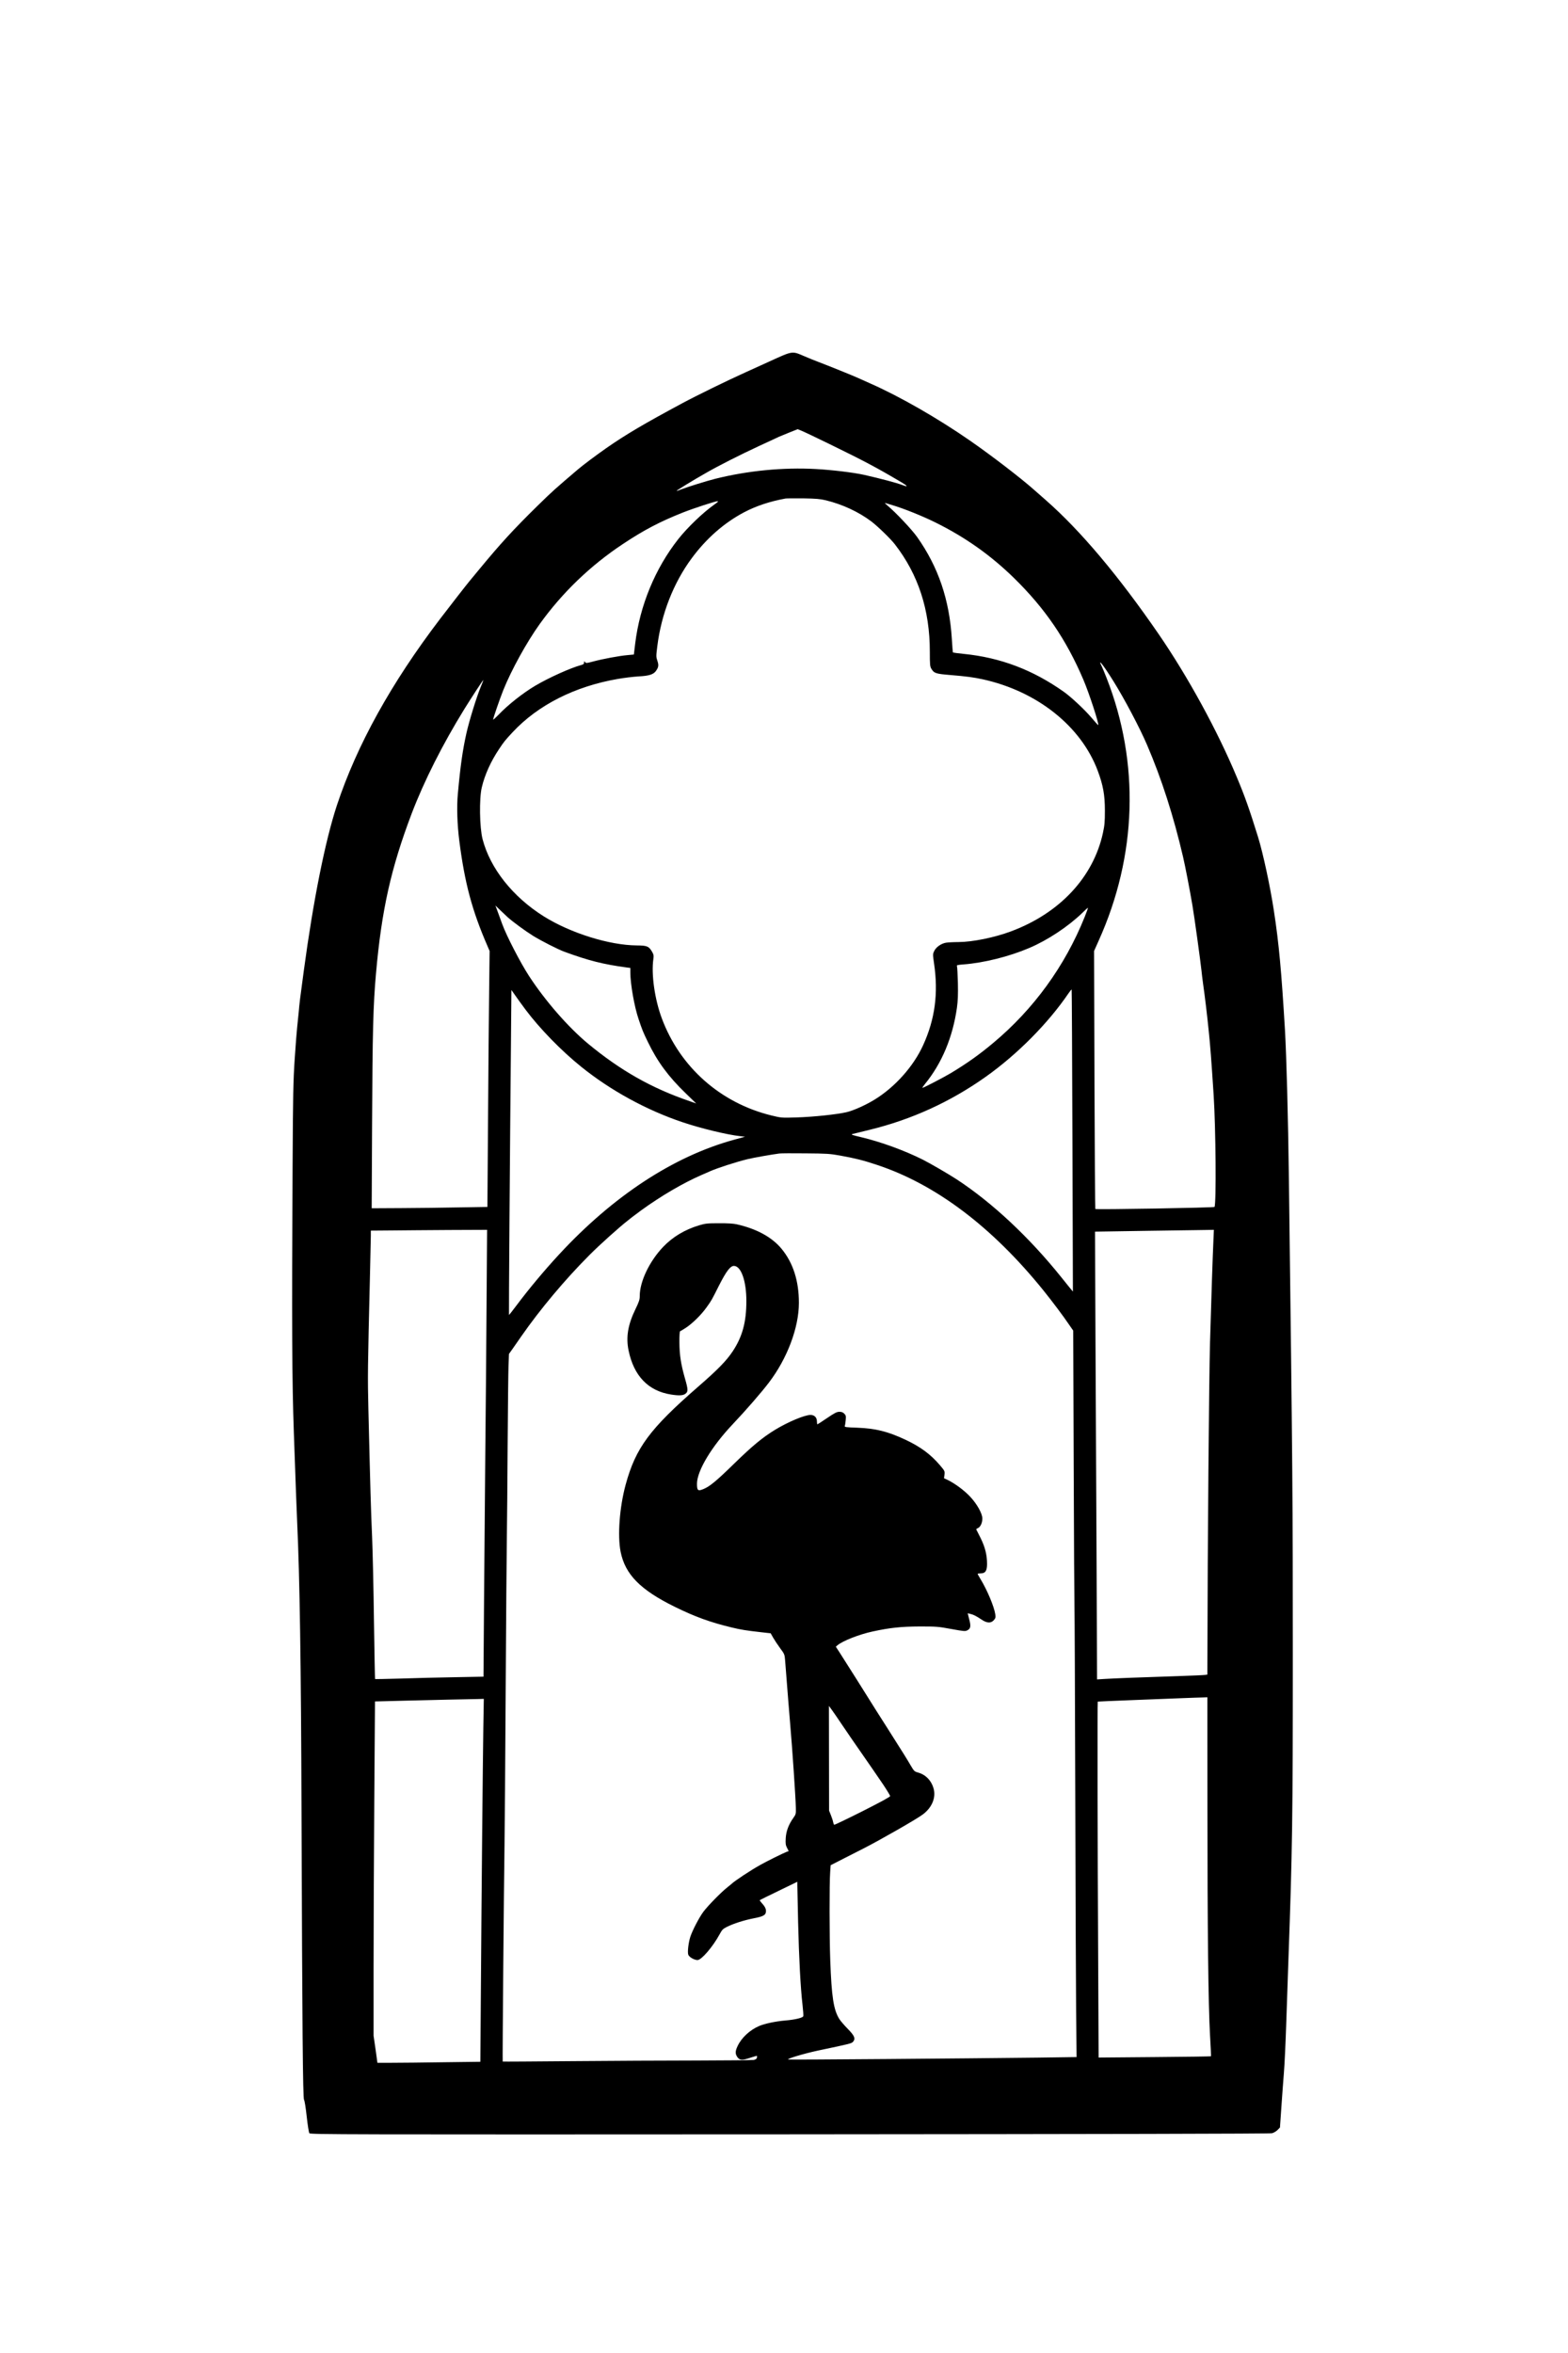 <?xml version="1.0" encoding="UTF-8" standalone="yes"?>
<svg version="1.0" xmlns="http://www.w3.org/2000/svg" width="2000" height="3000" viewBox="0 0 2000 3000" preserveAspectRatio="xMidYMid meet">
  <g transform="translate(0,3000) scale(0.1,-0.1)" fill="#000000" stroke="none">
    <path d="M9800 25385 c-151 -69 -284 -129 -295 -134 -218 -98 -614 -291 -802
-392 -488 -262 -719 -398 -969 -572 -141 -99 -288 -209 -364 -273 -290 -247
-321 -274 -510 -459 -309 -303 -473 -482 -744 -810 -59 -71 -115 -139 -124
-150 -33 -38 -268 -341 -378 -485 -625 -820 -1061 -1608 -1316 -2375 -149
-450 -302 -1213 -422 -2105 -50 -367 -56 -417 -66 -535 -6 -66 -15 -154 -20
-195 -5 -41 -19 -221 -31 -400 -19 -287 -22 -449 -27 -1370 -11 -2012 -7
-2758 16 -3395 12 -319 24 -659 27 -755 3 -96 10 -267 15 -380 33 -706 50
-1809 56 -3720 9 -2731 17 -3635 32 -3652 7 -9 22 -100 34 -212 12 -109 27
-205 34 -214 12 -16 401 -17 6126 -14 3992 3 6127 7 6152 14 22 5 54 24 71 41
l31 32 18 260 c10 143 24 338 32 433 8 95 21 365 29 600 8 235 21 616 29 847
50 1387 56 1801 56 3905 0 1911 -3 2347 -50 6050 -10 797 -31 1558 -50 1895
-45 750 -77 1104 -141 1520 -47 311 -138 734 -203 945 -109 351 -169 521 -271
763 -246 590 -623 1279 -996 1822 -512 744 -997 1320 -1439 1708 -69 60 -138
122 -155 136 -167 148 -537 432 -808 620 -413 287 -902 567 -1272 730 -66 29
-144 64 -174 78 -60 27 -372 153 -491 198 -41 15 -122 48 -180 73 -162 69
-142 72 -460 -73z m775 -1044 c455 -222 611 -305 928 -493 75 -44 81 -60 15
-35 -81 31 -282 84 -493 132 -139 31 -414 64 -618 75 -418 23 -869 -21 -1282
-124 -111 -28 -350 -102 -435 -135 -65 -25 -71 -26 -45 -7 23 16 188 117 237
145 18 10 74 42 123 71 146 85 434 231 680 345 127 58 239 111 250 116 11 5
69 29 129 53 l110 44 45 -18 c26 -10 186 -86 356 -169z m-40 -720 c210 -51
417 -147 580 -270 78 -59 246 -221 300 -292 298 -384 445 -836 445 -1366 0
-169 2 -191 20 -220 34 -57 56 -64 237 -79 208 -17 303 -30 418 -55 693 -152
1253 -597 1466 -1164 69 -184 92 -310 92 -510 0 -144 -4 -188 -25 -285 -123
-564 -550 -1022 -1171 -1254 -211 -79 -489 -136 -672 -137 -60 0 -132 -4 -158
-8 -62 -10 -127 -56 -151 -106 -19 -39 -19 -42 -2 -160 56 -379 12 -709 -139
-1040 -123 -271 -359 -535 -620 -695 -112 -69 -268 -139 -357 -160 -126 -29
-420 -60 -638 -67 -193 -6 -196 -5 -320 25 -650 159 -1166 616 -1398 1237 -91
243 -137 564 -108 760 6 42 3 56 -16 89 -42 72 -64 81 -196 82 -351 3 -844
157 -1185 370 -397 249 -685 612 -782 986 -38 147 -44 516 -10 658 38 162 116
334 221 490 64 96 73 107 173 215 324 347 795 585 1343 679 79 14 197 28 263
32 135 7 190 25 222 70 33 47 37 72 18 129 -17 50 -17 59 -1 186 51 411 206
806 437 1119 187 254 414 453 669 588 154 81 327 139 530 176 14 2 115 3 225
2 165 -3 216 -7 290 -25z m-1421 -52 c-143 -100 -345 -293 -463 -443 -294
-373 -490 -847 -549 -1331 l-17 -140 -85 -8 c-102 -9 -312 -48 -435 -81 -82
-22 -90 -23 -102 -8 -11 15 -12 15 -13 -5 0 -17 -9 -25 -37 -32 -137 -37 -414
-162 -588 -265 -159 -95 -348 -244 -467 -370 -38 -39 -68 -66 -68 -60 0 18 84
261 129 374 103 257 300 614 466 845 287 399 644 743 1060 1019 268 178 470
284 762 400 144 57 414 145 447 146 12 0 -3 -15 -40 -41z m2267 -9 c148 -44
387 -140 554 -223 379 -188 700 -415 999 -707 395 -387 665 -781 885 -1297 74
-174 202 -566 189 -578 -2 -2 -41 42 -88 97 -83 98 -259 263 -350 327 -395
280 -808 437 -1277 484 -73 7 -135 16 -138 18 -2 3 -9 79 -14 169 -31 506
-173 922 -444 1305 -67 94 -272 312 -377 399 -25 21 -38 35 -29 33 9 -3 50
-15 90 -27z m2821 -2245 c140 -225 335 -593 429 -813 186 -433 337 -904 459
-1427 29 -125 84 -411 119 -615 26 -153 103 -713 116 -835 3 -33 12 -107 20
-165 24 -167 53 -409 74 -620 18 -175 30 -327 61 -800 27 -413 35 -1392 11
-1428 -7 -10 -1511 -36 -1520 -26 -3 3 -8 744 -11 1647 l-5 1642 58 130 c490
1086 526 2268 102 3350 -26 66 -53 131 -60 145 -62 123 16 25 147 -185z
m-8072 -77 c-54 -133 -142 -417 -180 -583 -48 -214 -77 -412 -110 -775 -16
-164 -8 -395 19 -605 69 -536 163 -887 359 -1337 l27 -63 -6 -515 c-4 -283
-10 -1017 -14 -1631 l-8 -1117 -361 -6 c-199 -4 -531 -8 -738 -9 l-377 -2 5
1065 c5 1188 14 1528 50 1930 71 806 191 1343 456 2040 158 414 394 881 671
1330 97 156 237 370 242 370 2 0 -14 -42 -35 -92z m345 -2932 c65 -58 225
-176 325 -238 106 -65 316 -172 400 -203 310 -113 490 -159 793 -200 l47 -6 0
-57 c0 -145 51 -437 105 -595 47 -139 56 -163 119 -292 120 -249 261 -441 481
-653 l135 -131 -82 29 c-487 166 -885 392 -1298 734 -251 208 -543 542 -752
862 -109 167 -288 513 -342 662 -7 20 -30 82 -50 137 l-37 100 63 -61 c35 -33
77 -73 93 -88z m7360 3 c-251 -625 -650 -1175 -1166 -1606 -178 -149 -334
-260 -538 -383 -97 -58 -351 -190 -366 -190 -4 0 11 21 32 48 216 264 355 596
409 975 12 90 15 164 12 315 -3 108 -8 204 -12 213 -6 14 6 17 85 23 259 20
580 100 836 209 236 100 498 274 678 448 38 38 71 67 72 65 2 -2 -17 -54 -42
-117z m-156 -2851 c4 -1058 6 -1924 6 -1925 0 -1 -68 82 -150 185 -408 508
-877 947 -1330 1244 -112 73 -333 201 -433 252 -233 117 -537 228 -787 287
-119 28 -136 34 -110 41 17 4 115 28 220 54 534 131 1024 354 1475 673 404
286 799 684 1060 1068 19 28 37 49 39 47 2 -2 7 -869 10 -1926z m-6974 1667
c180 -240 455 -522 706 -724 375 -303 835 -555 1298 -710 229 -77 562 -158
733 -177 l61 -7 -139 -38 c-772 -211 -1543 -717 -2233 -1463 -182 -196 -385
-439 -531 -634 -58 -77 -106 -139 -108 -137 -3 3 12 2111 25 3442 l6 701 50
-71 c27 -40 87 -121 132 -182z m4010 -1858 c194 -35 297 -61 465 -117 752
-247 1474 -791 2131 -1605 114 -142 246 -317 326 -435 l52 -75 6 -1710 c3
-940 8 -1757 10 -1815 2 -58 7 -1106 10 -2330 3 -1224 8 -2491 11 -2816 l6
-591 -503 -7 c-920 -11 -3154 -29 -3174 -24 -32 6 193 74 375 113 426 90 433
91 453 116 31 39 16 75 -72 164 -43 44 -91 100 -106 124 -73 118 -98 281 -115
746 -11 296 -12 989 -1 1127 l6 87 180 92 c99 50 207 105 240 122 214 109 686
379 758 435 117 89 168 216 134 333 -30 102 -102 174 -201 201 -41 11 -48 18
-86 82 -59 101 -78 131 -305 489 -66 103 -124 195 -130 204 -11 19 -32 52
-265 422 -91 144 -186 294 -212 334 l-47 72 22 19 c67 56 276 138 447 175 221
48 365 63 600 64 212 0 235 -1 402 -32 166 -30 178 -31 207 -17 42 22 47 53
23 142 l-19 75 31 -7 c40 -8 78 -28 144 -72 70 -48 122 -50 159 -8 21 25 24
35 18 74 -15 99 -103 309 -189 450 -20 33 -36 62 -36 66 0 3 18 6 39 6 59 0
81 33 81 120 0 115 -25 214 -82 330 -29 58 -54 108 -56 111 -1 3 9 11 23 17
31 14 55 67 55 121 0 63 -67 184 -154 277 -73 79 -195 170 -288 215 l-47 22 6
46 c5 45 3 48 -59 121 -119 139 -246 233 -439 324 -224 105 -380 144 -612 153
-148 5 -167 8 -162 22 4 9 9 42 12 74 5 51 3 61 -17 82 -17 18 -34 25 -63 25
-33 0 -59 -13 -158 -80 -65 -44 -120 -80 -123 -80 -3 0 -6 17 -6 37 0 51 -32
83 -82 83 -75 0 -289 -90 -453 -190 -160 -98 -289 -205 -520 -430 -226 -221
-311 -291 -390 -324 -73 -31 -85 -21 -85 67 1 166 186 474 459 762 164 173
363 402 458 527 235 308 383 702 383 1017 0 280 -74 511 -221 689 -123 149
-319 256 -574 313 -38 9 -121 14 -225 13 -149 0 -174 -3 -255 -27 -181 -55
-335 -147 -457 -275 -175 -184 -298 -441 -298 -626 0 -46 -9 -73 -55 -168 -96
-197 -123 -358 -87 -528 67 -324 252 -515 542 -560 103 -16 154 -13 184 11 34
27 34 51 -8 197 -51 179 -69 297 -70 456 -1 86 3 141 9 143 6 2 39 22 73 44
83 54 196 165 263 259 65 91 61 83 160 280 92 181 144 250 190 250 91 0 159
-190 159 -447 0 -270 -51 -456 -175 -643 -80 -120 -188 -231 -440 -450 -617
-537 -797 -779 -925 -1250 -78 -288 -105 -649 -64 -855 58 -288 250 -484 688
-700 262 -129 456 -199 726 -264 124 -30 182 -39 393 -63 l107 -12 31 -55 c17
-30 57 -90 89 -134 56 -75 58 -81 64 -155 6 -77 12 -150 41 -522 9 -107 20
-244 25 -305 25 -285 69 -930 71 -1053 2 -78 0 -85 -30 -127 -62 -87 -94 -171
-99 -262 -4 -70 -1 -88 17 -123 l21 -41 -28 -10 c-46 -18 -243 -115 -332 -165
-125 -69 -332 -206 -370 -244 -3 -3 -27 -23 -55 -45 -78 -61 -246 -233 -303
-309 -53 -71 -139 -235 -167 -320 -24 -75 -38 -196 -26 -228 12 -31 76 -68
118 -68 50 0 195 169 281 327 32 60 44 71 92 95 87 44 221 86 343 110 126 24
157 42 157 93 0 32 -16 61 -58 107 -14 15 -24 30 -21 32 2 2 111 56 242 119
l237 115 0 -43 c0 -24 5 -237 10 -472 11 -461 31 -838 56 -1052 8 -73 13 -140
10 -147 -8 -21 -103 -44 -231 -55 -122 -10 -258 -39 -330 -69 -120 -51 -227
-150 -277 -257 -33 -69 -32 -103 3 -148 27 -33 66 -33 164 1 42 14 78 24 80
22 2 -2 2 -13 -1 -25 -4 -14 -17 -22 -42 -27 -21 -3 -350 -6 -732 -7 -382 0
-1093 -4 -1580 -8 -487 -4 -886 -7 -888 -5 -4 2 15 2234 23 2744 3 195 10
1089 15 1985 5 897 12 1776 15 1955 3 179 7 710 10 1180 3 470 8 923 11 1007
l6 151 47 66 c25 36 75 107 110 158 239 344 560 727 871 1038 127 128 390 364
490 440 25 19 47 37 50 40 3 3 55 42 115 86 254 185 540 352 775 454 41 18 89
38 105 46 95 42 335 120 480 155 72 18 317 61 405 72 19 3 170 4 335 2 271 -2
313 -5 440 -28z m-4509 -1919 c-3 -535 -11 -1382 -16 -1883 -5 -500 -12 -1345
-16 -1876 l-7 -966 -366 -7 c-201 -3 -512 -11 -690 -17 -178 -5 -325 -8 -327
-6 -2 2 -8 332 -14 733 -5 401 -16 889 -24 1084 -15 336 -22 582 -47 1615 -10
437 -10 483 21 1760 5 220 10 428 10 462 l0 63 258 2 c141 2 475 4 741 6 l484
2 -7 -972z m9271 830 c-9 -200 -25 -661 -43 -1293 -13 -453 -31 -2595 -33
-3947 l-1 -288 -22 -4 c-13 -3 -171 -10 -353 -16 -475 -15 -826 -29 -936 -36
l-96 -6 -6 1473 c-4 811 -10 2096 -14 2855 l-6 1381 644 10 c354 5 695 10 758
11 l114 2 -6 -142z m-76 -7200 c0 -1576 11 -2544 33 -2927 9 -146 14 -266 12
-268 -2 -2 -325 -7 -718 -10 l-715 -6 -6 1314 c-8 1398 -10 3219 -5 3224 2 1
199 10 438 19 239 10 527 21 640 25 113 4 231 9 263 9 l57 2 1 -1382z m-9236
1000 c-7 -468 -23 -2101 -31 -3314 l-7 -951 -471 -6 c-259 -4 -554 -7 -656 -7
l-186 0 -24 173 -25 172 0 865 c0 476 4 1435 9 2131 l9 1266 306 8 c168 4 450
11 626 15 176 3 351 7 388 8 l68 2 -6 -362z m4565 47 c47 -69 104 -154 128
-188 268 -386 333 -480 408 -591 48 -72 87 -137 88 -145 1 -10 -113 -72 -352
-193 -195 -98 -357 -176 -362 -173 -4 3 -10 17 -13 32 -2 16 -15 55 -28 88
l-24 60 -1 667 -1 668 36 -49 c20 -27 74 -106 121 -176z"/>
  </g>
</svg>